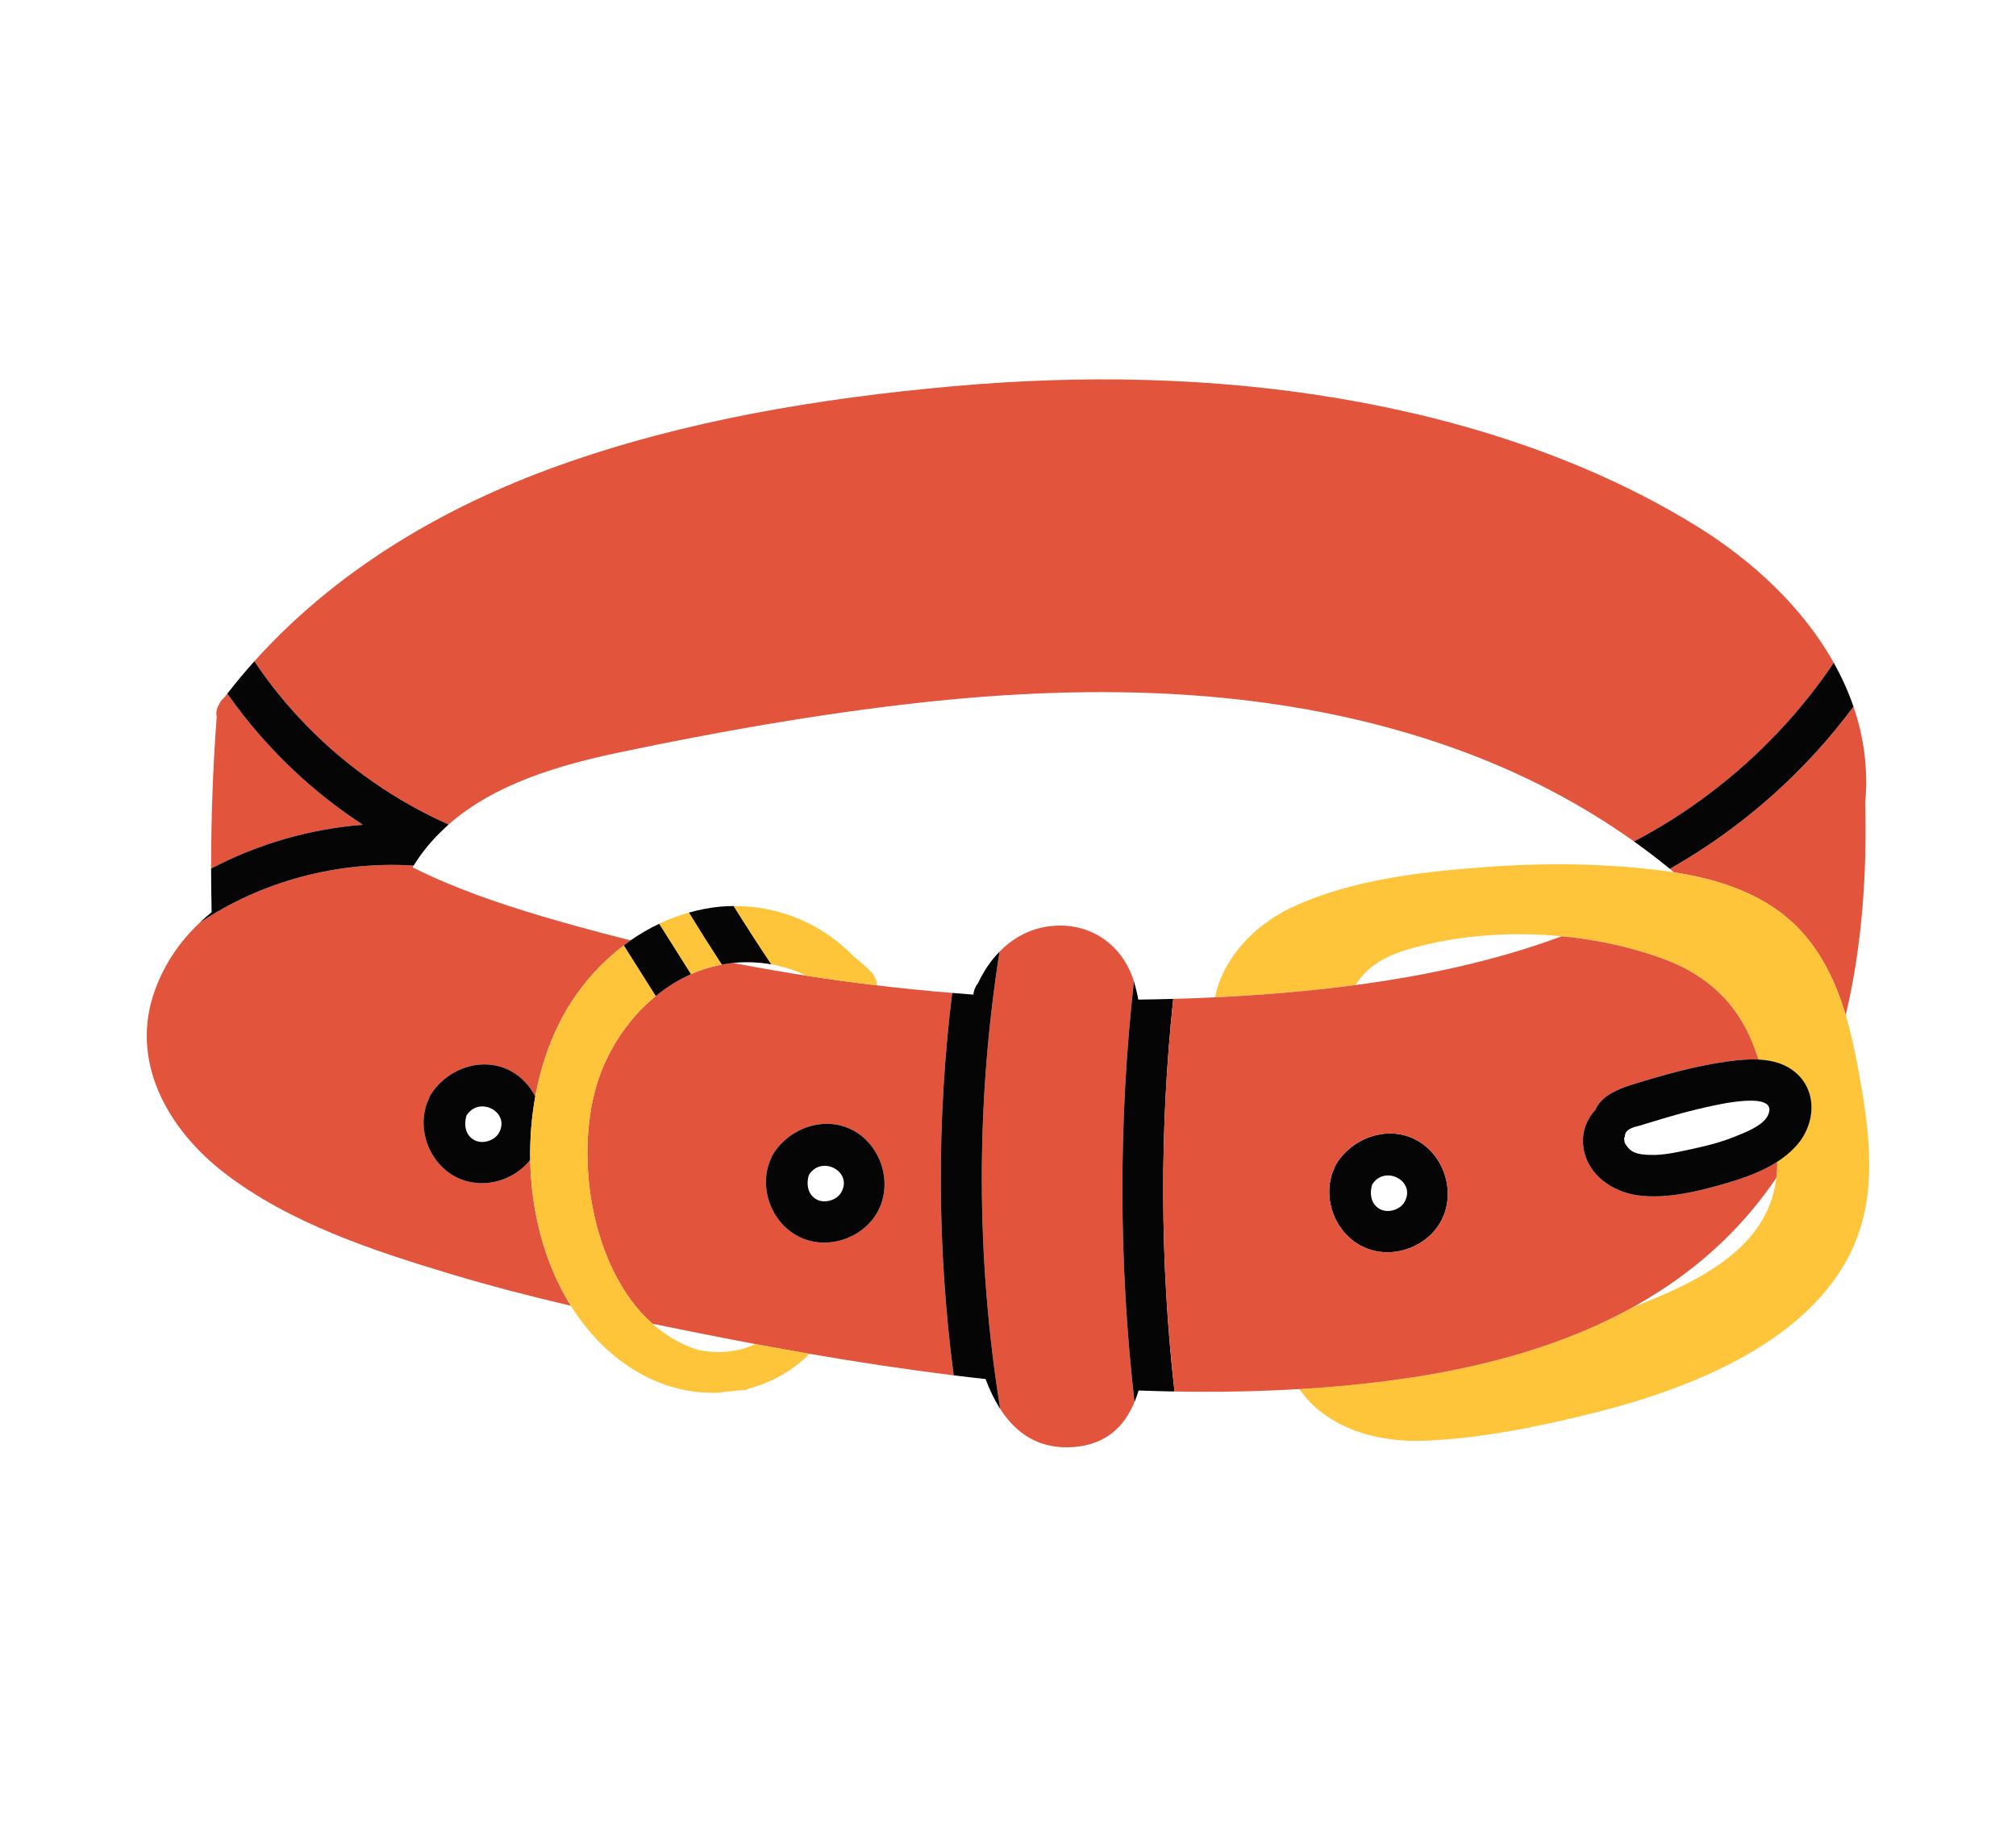 <?xml version="1.0" encoding="utf-8"?>
<!-- Generator: Adobe Illustrator 16.0.0, SVG Export Plug-In . SVG Version: 6.00 Build 0)  -->
<!DOCTYPE svg PUBLIC "-//W3C//DTD SVG 1.1//EN" "http://www.w3.org/Graphics/SVG/1.1/DTD/svg11.dtd">
<svg version="1.1" id="Calque_1" xmlns="http://www.w3.org/2000/svg" xmlns:xlink="http://www.w3.org/1999/xlink" x="0px" y="0px"
	 width="128px" height="116px" viewBox="0 0 128 116" enable-background="new 0 0 128 116" xml:space="preserve">
<g>
	<path fill="#E2553C" d="M25.973,51.095c0.815,0.462,1.652,0.883,2.508,1.264c2.955-2.604,7.07-3.789,10.933-4.598
		c6.173-1.293,12.419-2.4,18.688-3.106c11.528-1.298,23.372-1.057,34.387,2.922c3.998,1.444,7.808,3.397,11.259,5.859
		c0.853-0.446,1.684-0.93,2.493-1.444c3.234-2.058,6.12-4.642,8.524-7.639c0.585-0.73,1.141-1.486,1.667-2.264
		c-1.966-3.511-5.138-6.458-8.61-8.616c-6.872-4.27-14.889-6.838-22.83-8.175c-8.079-1.36-16.318-1.499-24.47-0.771
		c-8.464,0.755-17.068,2.174-25.087,5.051c-7.312,2.625-14.104,6.643-19.282,12.413c0.491,0.735,1.015,1.447,1.572,2.134
		C20.007,46.936,22.819,49.309,25.973,51.095z"/>
	<path fill="#E2553C" d="M29.292,74.898c-1.874-0.723-2.856-2.954-2.188-4.837c0.026-0.072,0.057-0.137,0.09-0.199
		c0.034-0.118,0.084-0.237,0.16-0.356c1.049-1.674,3.311-2.47,5.111-1.476c0.668,0.37,1.186,0.941,1.521,1.604
		c0.394-2.157,1.142-4.193,2.233-5.913c0.902-1.422,2.056-2.682,3.388-3.689c0.142-0.109,0.285-0.217,0.432-0.318
		c-0.252-0.062-0.502-0.127-0.752-0.19c-1.653-0.42-3.298-0.871-4.934-1.357c-2.683-0.799-5.533-1.768-8.159-3.09
		c0.022-0.037,0.048-0.07,0.071-0.108c-4.771-0.298-9.606,0.96-13.595,3.636c-1.205,1.138-2.182,2.521-2.808,4.206
		c-1.7,4.573,0.811,8.927,4.401,11.688c4.125,3.172,9.396,4.913,14.322,6.396c2.527,0.762,5.084,1.422,7.656,2.023
		c-1.669-2.674-2.517-5.968-2.577-9.26C32.664,74.931,30.833,75.494,29.292,74.898z"/>
	<path fill="#E2553C" d="M18.77,49.036c-1.611-1.504-3.066-3.176-4.338-4.986c-0.065,0.083-0.133,0.164-0.198,0.248
		c-0.144,0.122-0.263,0.278-0.343,0.467c-0.149,0.26-0.181,0.514-0.131,0.745c-0.243,3.213-0.359,6.431-0.355,9.647
		c2.997-1.572,6.279-2.52,9.634-2.781C21.522,51.387,20.092,50.27,18.77,49.036z"/>
	<path fill="#E2553C" d="M112.467,50.563c-1.29,1.145-2.657,2.2-4.089,3.158c-0.768,0.515-1.555,0.998-2.358,1.453
		c0.088,0.073,0.175,0.147,0.264,0.221c2.95,0.454,5.925,1.433,8.013,3.67c1.432,1.532,2.3,3.418,2.891,5.401
		c1.047-4.39,1.353-9.019,1.24-13.509c0.196-2.139-0.093-4.176-0.747-6.085C116.142,46.948,114.391,48.854,112.467,50.563z"/>
	<path fill="#E2553C" d="M71.993,62.321c-0.013-0.039-0.021-0.081-0.035-0.118c-0.811-2.444-3.093-3.805-5.635-3.334
		c-1.14,0.211-2.098,0.782-2.86,1.563c-1.512,9.608-1.501,19.431,0.042,29.037c1.008,1.567,2.491,2.606,4.716,2.417
		c2.01-0.17,3.163-1.295,3.81-2.85C71.022,80.145,71.005,71.208,71.993,62.321z"/>
	<path fill="#E2553C" d="M60.456,63.054c-1.596-0.131-3.189-0.29-4.779-0.481c-1.497-0.179-2.989-0.381-4.479-0.612
		c-0.657-0.102-1.312-0.212-1.968-0.325c-0.894-0.152-1.789-0.313-2.681-0.486c-0.24,0.025-0.48,0.063-0.718,0.107
		c-0.497,0.092-0.988,0.224-1.468,0.404c-0.166,0.063-0.331,0.132-0.493,0.204c-0.804,0.357-1.551,0.828-2.234,1.386
		c-1.651,1.347-2.913,3.2-3.606,5.191c-1.615,4.634-0.603,12.063,3.387,15.614c1.477,0.307,2.956,0.603,4.433,0.892
		c0.704,0.138,1.409,0.273,2.113,0.405c1.143,0.214,2.288,0.42,3.433,0.618c3.04,0.524,6.092,0.989,9.153,1.366
		C59.492,79.271,59.462,71.121,60.456,63.054z M55.833,76.728c-0.803,1.756-3.002,2.638-4.803,1.942
		c-1.873-0.724-2.855-2.956-2.188-4.837c0.026-0.072,0.057-0.138,0.089-0.2c0.033-0.117,0.085-0.236,0.161-0.356
		c1.049-1.673,3.311-2.469,5.111-1.475C55.9,72.74,56.639,74.968,55.833,76.728z"/>
	<path fill="#050505" d="M106.24,51.991c-0.81,0.515-1.641,0.998-2.493,1.444c0.777,0.555,1.535,1.133,2.273,1.738
		c0.804-0.455,1.59-0.938,2.358-1.453c1.432-0.958,2.799-2.014,4.089-3.158c1.924-1.709,3.674-3.614,5.214-5.69
		c-0.329-0.962-0.75-1.891-1.251-2.783c-0.525,0.777-1.082,1.533-1.667,2.264C112.359,47.35,109.474,49.934,106.24,51.991z"/>
	<path fill="#050505" d="M26.265,54.967c0.12-0.19,0.242-0.379,0.37-0.562c0.491-0.695,1.051-1.315,1.661-1.875
		c0.062-0.057,0.121-0.116,0.185-0.172c-0.856-0.381-1.693-0.802-2.508-1.264c-3.153-1.786-5.966-4.159-8.25-6.971
		c-0.557-0.687-1.081-1.398-1.572-2.134c-0.595,0.663-1.167,1.351-1.719,2.06c1.271,1.811,2.727,3.482,4.338,4.986
		c1.322,1.233,2.752,2.351,4.268,3.34c-3.355,0.262-6.637,1.209-9.634,2.781c0.001,0.924,0.011,1.848,0.032,2.771
		c-0.266,0.214-0.518,0.439-0.766,0.675C16.659,55.927,21.494,54.669,26.265,54.967z"/>
	<path fill="#050505" d="M63.463,60.432c-0.561,0.571-1.016,1.254-1.36,1.992c-0.16,0.19-0.271,0.436-0.301,0.736
		c-0.45-0.033-0.897-0.069-1.346-0.106c-0.994,8.067-0.964,16.218,0.094,24.283c0.675,0.084,1.351,0.162,2.026,0.236
		c0.253,0.682,0.561,1.322,0.929,1.896C61.962,79.862,61.951,70.04,63.463,60.432z"/>
	<path fill="#050505" d="M74.491,63.432c-0.739,0.021-1.478,0.037-2.217,0.045c-0.07-0.396-0.164-0.78-0.281-1.155
		c-0.988,8.887-0.971,17.823,0.038,26.715c0.099-0.236,0.186-0.481,0.263-0.736c0.758,0.027,1.518,0.048,2.277,0.062
		C73.641,80.09,73.617,71.71,74.491,63.432z"/>
	<path fill="#050505" d="M86.792,79.284c1.8,0.695,4-0.187,4.804-1.942c0.806-1.761,0.067-3.988-1.629-4.926
		c-1.801-0.995-4.063-0.2-5.112,1.474c-0.075,0.12-0.127,0.24-0.16,0.357c-0.034,0.063-0.064,0.128-0.09,0.199
		C83.936,76.328,84.919,78.561,86.792,79.284z M87.117,75.229c0.003-0.005,0.007-0.007,0.008-0.013
		c0.795-1.267,2.795-0.219,2.056,1.105c-0.276,0.496-1.022,0.726-1.527,0.48C87.043,76.506,86.943,75.807,87.117,75.229z"/>
	<path fill="#050505" d="M54.203,71.802c-1.8-0.994-4.062-0.198-5.111,1.475c-0.076,0.12-0.128,0.239-0.161,0.356
		c-0.033,0.063-0.063,0.128-0.089,0.2c-0.668,1.881,0.315,4.113,2.188,4.837c1.801,0.695,4-0.187,4.803-1.942
		C56.639,74.968,55.9,72.74,54.203,71.802z M53.418,75.71c-0.277,0.496-1.023,0.724-1.528,0.479
		c-0.609-0.296-0.711-0.996-0.536-1.573c0.002-0.004,0.006-0.008,0.009-0.011C52.157,73.336,54.157,74.385,53.418,75.71z"/>
	<path fill="#050505" d="M32.465,68.03c-1.8-0.994-4.062-0.198-5.111,1.476c-0.076,0.119-0.126,0.238-0.16,0.356
		c-0.034,0.063-0.064,0.127-0.09,0.199c-0.668,1.883,0.315,4.114,2.188,4.837c1.541,0.596,3.373,0.032,4.374-1.243
		c-0.025-1.356,0.082-2.711,0.32-4.021C33.651,68.972,33.133,68.4,32.465,68.03z M31.68,71.938
		c-0.276,0.497-1.022,0.726-1.528,0.479c-0.609-0.295-0.71-0.995-0.537-1.573c0.003-0.003,0.006-0.008,0.009-0.011
		C30.418,69.564,32.418,70.613,31.68,71.938z"/>
	<path fill="#FFC53A" d="M117.988,67.925c-0.21-1.153-0.459-2.322-0.799-3.459c-0.591-1.983-1.459-3.869-2.891-5.401
		c-2.088-2.237-5.063-3.216-8.013-3.67c-0.171-0.027-0.342-0.052-0.511-0.074c-3.771-0.508-7.65-0.54-11.441-0.262
		c-4.094,0.3-8.597,0.805-12.348,2.58c-2.353,1.112-4.335,3.211-4.841,5.692c0.707-0.034,1.413-0.073,2.118-0.119
		c2.223-0.146,4.506-0.355,6.8-0.661c0.085-0.127,0.171-0.25,0.264-0.371c0.76-0.994,1.873-1.536,3.05-1.885
		c3.01-0.893,6.444-1.158,9.777-0.841c2.34,0.223,4.632,0.732,6.689,1.525c2.534,0.976,4.409,2.705,5.423,5.24
		c0.138,0.345,0.267,0.701,0.39,1.063c0.888,0.045,1.75,0.272,2.427,0.892c0.819,0.748,1.063,1.797,0.87,2.797
		c-0.104,0.536-0.333,1.058-0.672,1.511c-0.084,0.113-0.176,0.22-0.271,0.324c-0.339,0.375-0.739,0.697-1.175,0.977
		c0,0.017,0.001,0.033,0.002,0.05c0.001,0.334-0.018,0.655-0.054,0.966c-0.536,4.574-5.12,6.649-9.146,8.231
		c-6.332,3.495-13.925,4.742-21.058,5.173c-0.027,0.001-0.055,0.002-0.082,0.003c1.774,2.557,5.047,3.422,8.083,3.282
		c3.581-0.167,7.27-0.919,10.737-1.794c6.173-1.559,14.224-4.68,16.624-11.188C119.188,75.123,118.619,71.375,117.988,67.925z"/>
	<path fill="#E2553C" d="M103.635,83.03c2.272-1.253,4.382-2.793,6.25-4.691c1.088-1.107,2.05-2.292,2.897-3.54
		c0.037-0.311,0.056-0.632,0.054-0.966c-0.001-0.017-0.002-0.033-0.002-0.05c-0.984,0.629-2.149,1.039-3.212,1.35
		c-1.748,0.509-3.84,1.035-5.667,0.768c-1.572-0.229-3.083-1.247-3.397-2.889c-0.185-0.962,0.118-1.865,0.725-2.519
		c0.367-0.842,1.27-1.283,2.348-1.619c2.012-0.624,4.041-1.196,6.133-1.48c0.604-0.081,1.254-0.143,1.891-0.11
		c-0.123-0.362-0.251-0.719-0.39-1.063c-1.014-2.535-2.889-4.265-5.423-5.24c-2.058-0.793-4.349-1.303-6.689-1.525
		c-4.172,1.554-8.653,2.507-13.091,3.097c-2.294,0.306-4.578,0.516-6.8,0.661c-0.706,0.046-1.412,0.085-2.118,0.119
		c-0.884,0.042-1.768,0.076-2.652,0.101c-0.874,8.278-0.85,16.658,0.081,24.93c2.641,0.046,5.284,0.002,7.925-0.155
		c0.027-0.001,0.055-0.002,0.082-0.003C89.71,87.772,97.303,86.525,103.635,83.03z M84.605,74.446
		c0.025-0.071,0.056-0.137,0.09-0.199c0.033-0.117,0.085-0.237,0.16-0.357c1.049-1.674,3.311-2.469,5.112-1.474
		c1.697,0.938,2.435,3.165,1.629,4.926c-0.804,1.756-3.004,2.638-4.804,1.942C84.919,78.561,83.936,76.328,84.605,74.446z"/>
	<path fill="#FFC53A" d="M54.212,60.749c-1.967-2.063-4.761-3.245-7.636-3.214c0.777,1.247,1.574,2.48,2.391,3.702
		c0.772,0.138,1.526,0.378,2.232,0.723c1.489,0.231,2.982,0.434,4.479,0.612c-0.005-0.289-0.114-0.587-0.374-0.854
		C54.963,61.367,54.597,61.044,54.212,60.749z"/>
	<path fill="#FFC53A" d="M41.851,58.662c0.673,1.067,1.346,2.134,2.02,3.202c0.162-0.072,0.327-0.142,0.493-0.204
		c0.48-0.181,0.971-0.313,1.468-0.404c-0.71-1.092-1.407-2.194-2.087-3.305C43.093,58.134,42.46,58.372,41.851,58.662z"/>
	<path fill="#FFC53A" d="M44.399,85.744c-1.135-0.339-2.125-0.926-2.981-1.688c-3.99-3.552-5.002-10.98-3.387-15.614
		c0.693-1.991,1.955-3.845,3.606-5.191c-0.677-1.074-1.354-2.146-2.03-3.219c-1.333,1.008-2.486,2.268-3.388,3.689
		c-1.091,1.72-1.839,3.756-2.233,5.913c-0.239,1.311-0.345,2.665-0.32,4.021c0.06,3.292,0.907,6.586,2.577,9.26
		c1.04,1.665,2.393,3.09,4.077,4.119c1.208,0.737,2.523,1.188,3.849,1.351c0.013,0.004,0.027,0.006,0.04,0.009
		c0.413,0.032,0.827,0.05,1.241,0.059c0.659-0.075,1.318-0.151,1.977-0.197c0.016-0.021,0.034-0.041,0.048-0.064
		c1.451-0.363,2.805-1.107,3.924-2.22c-1.146-0.198-2.291-0.404-3.433-0.618C46.86,85.872,45.619,85.966,44.399,85.744z"/>
	<path fill="#050505" d="M109.764,67.394c-2.092,0.284-4.121,0.856-6.133,1.48c-1.079,0.336-1.981,0.777-2.348,1.619
		c-0.606,0.653-0.909,1.557-0.725,2.519c0.313,1.642,1.825,2.659,3.397,2.889c1.826,0.268,3.919-0.259,5.667-0.768
		c1.063-0.311,2.228-0.721,3.212-1.35c0.436-0.279,0.836-0.602,1.175-0.977c0.095-0.104,0.186-0.211,0.271-0.324
		c0.339-0.453,0.567-0.975,0.672-1.511c0.194-1-0.051-2.049-0.87-2.797c-0.677-0.619-1.539-0.847-2.427-0.892
		C111.018,67.251,110.368,67.313,109.764,67.394z M112.246,70.835c-0.318,0.669-1.509,1.106-2.146,1.363
		c-0.823,0.329-1.688,0.554-2.553,0.74c-0.905,0.194-1.871,0.438-2.804,0.402c-0.411-0.015-0.941-0.048-1.262-0.345
		c-0.098-0.091-0.287-0.298-0.342-0.487c0-0.284-0.066-0.177,0.028-0.332c-0.019-0.503,0.673-0.626,0.958-0.701
		c0.069-0.021,0.138-0.044,0.207-0.064c0.464-0.145,0.931-0.285,1.398-0.421c0.855-0.251,1.716-0.485,2.585-0.678
		C108.933,70.175,113.026,69.19,112.246,70.835z"/>
	<path fill="#050505" d="M40.039,59.713c-0.147,0.102-0.29,0.209-0.432,0.318c0.676,1.072,1.353,2.145,2.03,3.219
		c0.683-0.558,1.43-1.028,2.234-1.386c-0.673-1.068-1.346-2.135-2.02-3.202C41.221,58.963,40.613,59.313,40.039,59.713z"/>
	<path fill="#050505" d="M48.966,61.237c-0.817-1.222-1.614-2.455-2.391-3.702c-0.278,0.003-0.557,0.013-0.836,0.039
		c-0.682,0.063-1.346,0.194-1.994,0.377c0.68,1.11,1.376,2.213,2.087,3.305c0.238-0.044,0.478-0.082,0.718-0.107
		C47.359,61.066,48.173,61.099,48.966,61.237z"/>
</g>
</svg>
